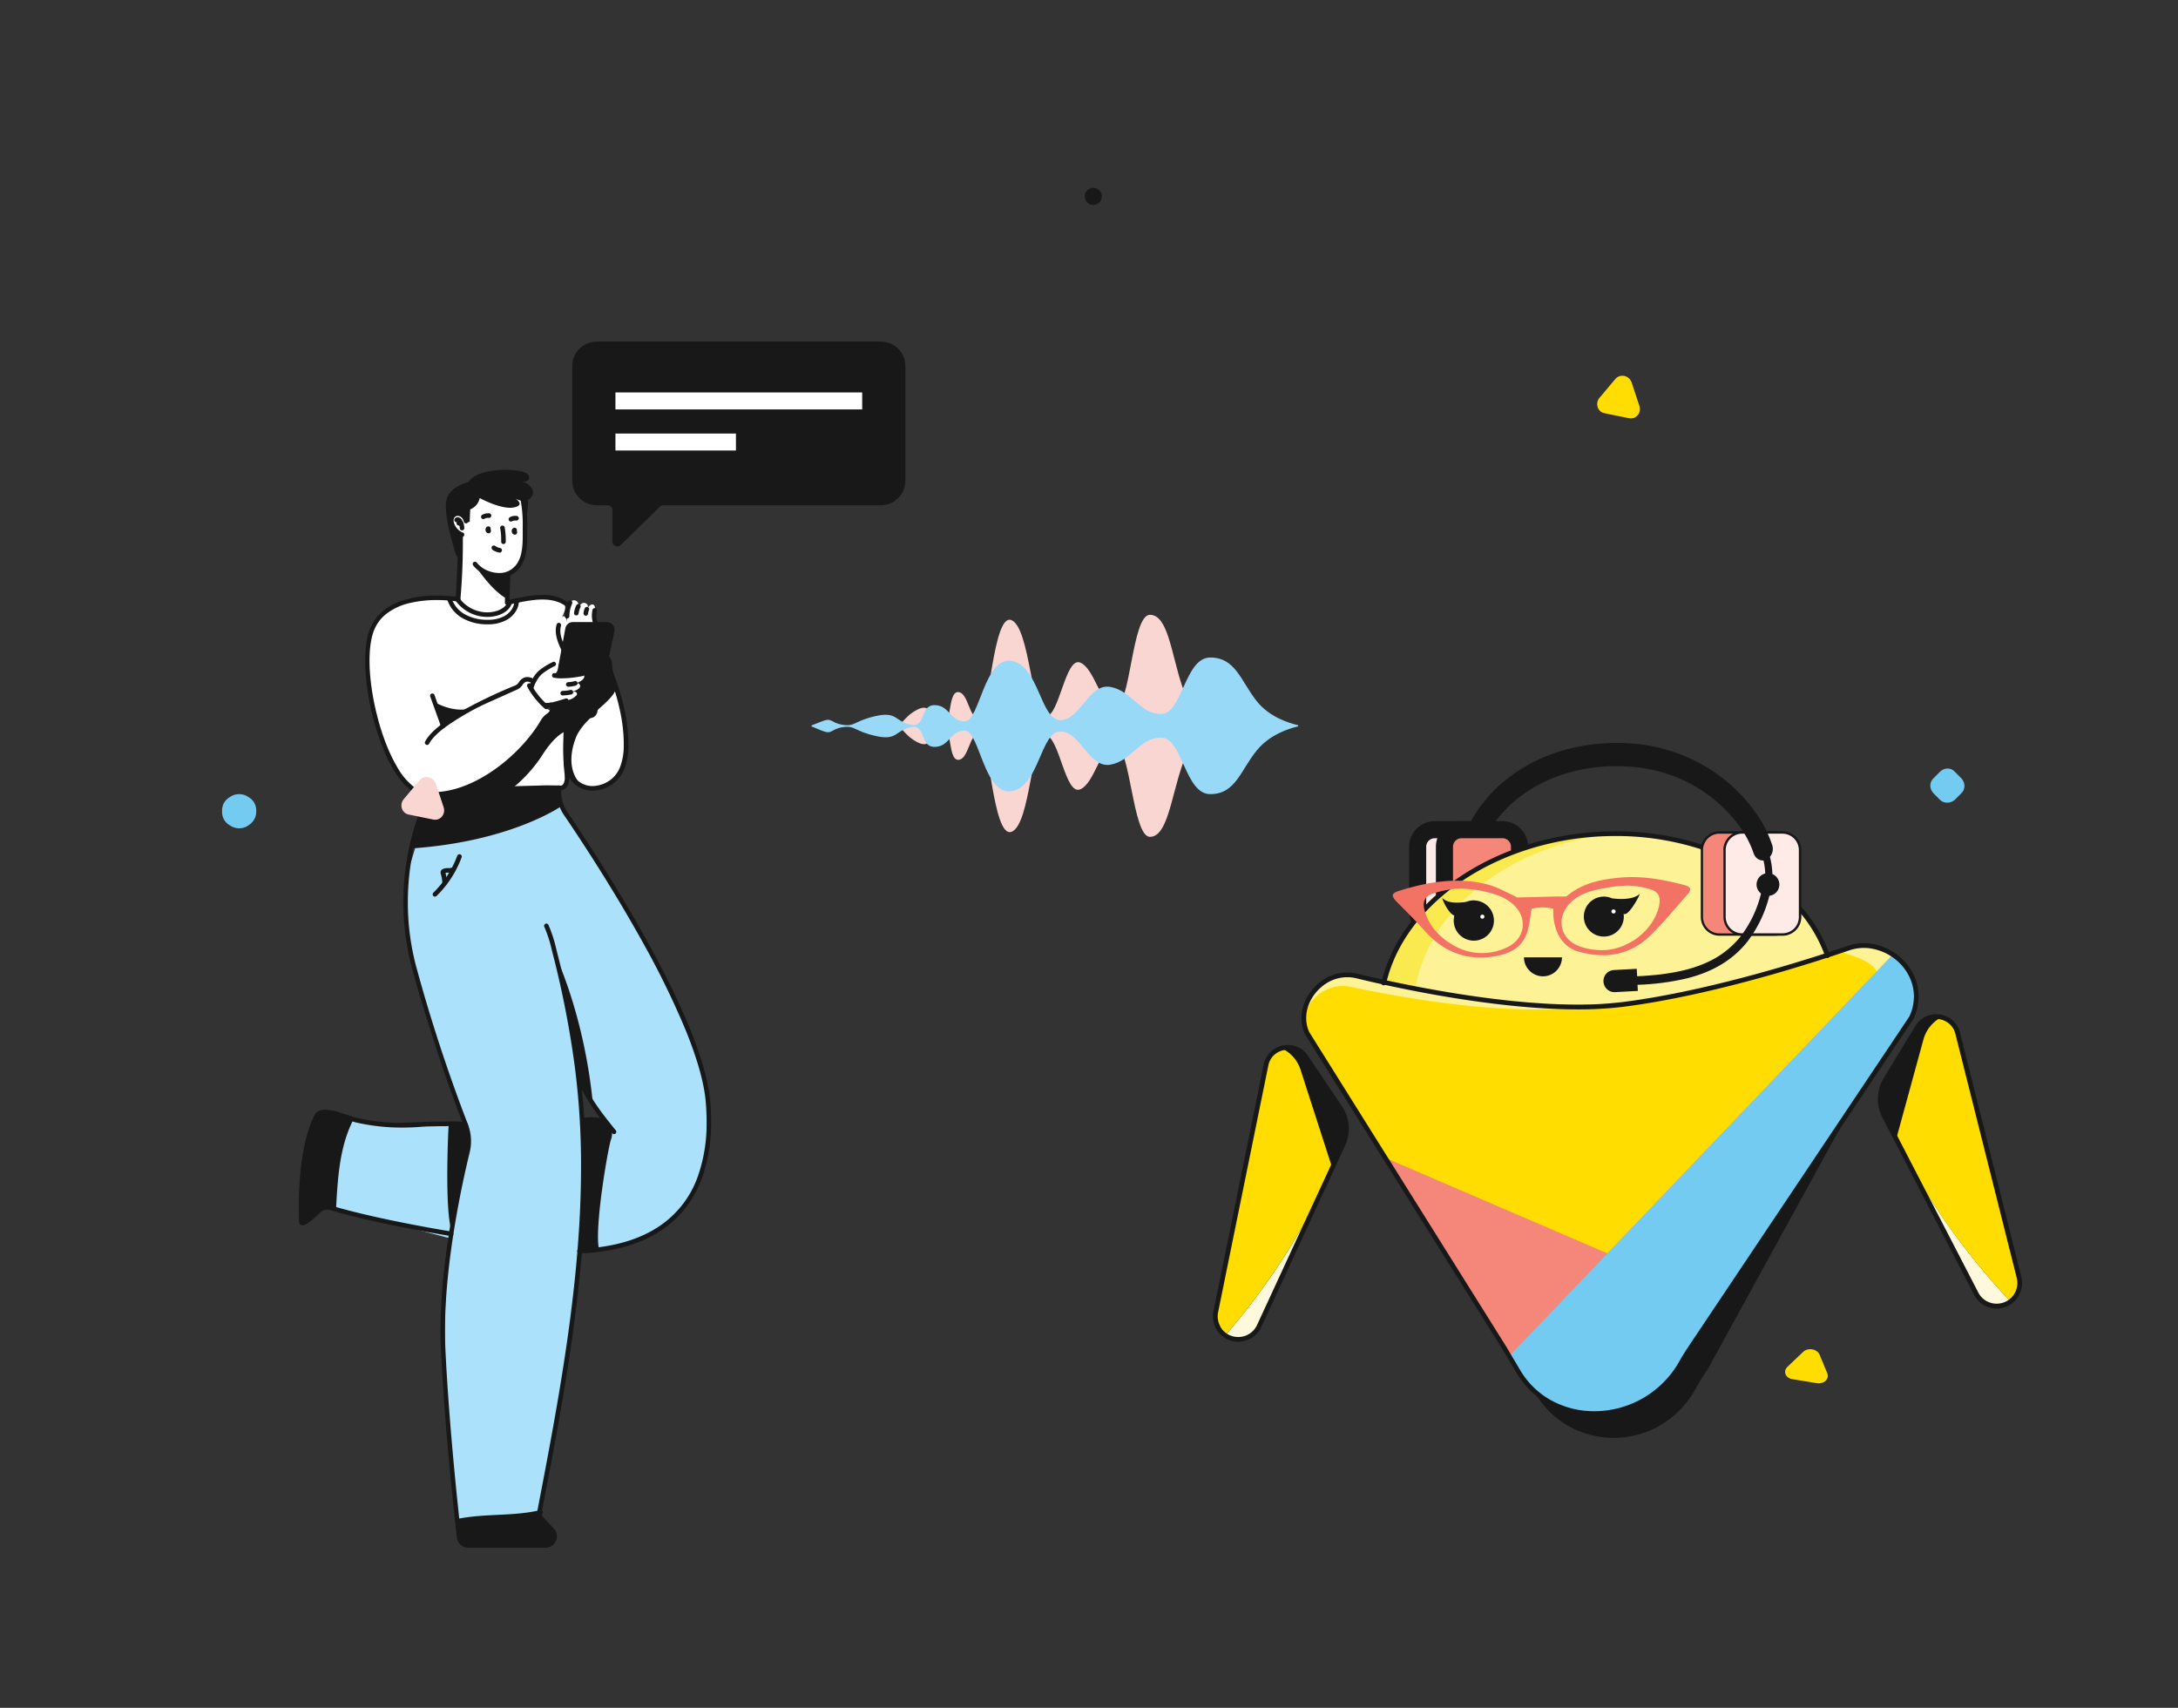 <svg xmlns="http://www.w3.org/2000/svg" width="255" height="200" fill="none" xmlns:v="https://vecta.io/nano"><rect width="100%" height="100%" fill="#333333" stroke="none"/><style><![CDATA[.B{fill:#181818}.C{fill:#fff}.D{fill:#f4867a}.E{fill:#73cbf2}]]></style><path d="M128 24a1 1 0 1 0 0-2 1 1 0 1 0 0 2z" class="B"/><g clip-path="url(#A)"><path d="M157.226 134.063l-1.254 2.721-5.087 11.02-3.455 7.473c-.207.453-.534.839-.947 1.117s-.895.436-1.392.456-.99-.097-1.424-.34-.793-.601-1.036-1.036a2.66 2.66 0 0 1-.297-1.865l5.891-28.876a2.52 2.52 0 0 1 .626-1.247c.321-.348.734-.599 1.192-.724a2.56 2.56 0 0 1 1.607.048 2.57 2.57 0 0 1 1.264.994l3.97 5.911a4.44 4.44 0 0 1 .741 2.129 4.45 4.45 0 0 1-.399 2.219z" fill="#fef9dc"/><path d="M157.226 134.063l-1.254 2.721-.333.723a80.5 80.5 0 0 1-12.177 18.879 2.7 2.7 0 0 1-.834-.912c-.323-.564-.429-1.228-.297-1.865l5.893-28.876a2.54 2.54 0 0 1 .626-1.247c.322-.348.735-.599 1.193-.724a2.56 2.56 0 0 1 1.607.048 2.57 2.57 0 0 1 1.264.994l3.97 5.911a4.44 4.44 0 0 1 .741 2.129 4.46 4.46 0 0 1-.399 2.219z" class="B"/><path d="M155.972 136.784l-.333.723a80.5 80.5 0 0 1-12.177 18.879 2.7 2.7 0 0 1-.834-.912c-.323-.564-.429-1.228-.297-1.865l5.893-28.876a2.54 2.54 0 0 1 .626-1.247c.322-.348.735-.599 1.193-.724.534.246 1.01.603 1.396 1.046a4.16 4.16 0 0 1 .847 1.525l3.686 11.426v.025z" fill="#fd0"/><path d="M220.635 130.732l1.39 2.666 5.577 10.781 3.78 7.311c.227.444.572.816.997 1.075a2.69 2.69 0 0 0 1.411.393c.498-.002.986-.142 1.409-.404a2.69 2.69 0 0 0 .987-1.083c.3-.578.376-1.246.214-1.877l-7.189-28.583a2.53 2.53 0 0 0-.682-1.217c-.336-.334-.76-.566-1.222-.671a2.57 2.57 0 0 0-1.604.119c-.508.211-.935.58-1.218 1.051l-3.7 6.083a4.44 4.44 0 0 0-.645 2.158 4.45 4.45 0 0 0 .495 2.198z" fill="#fef9dc"/><path d="M220.635 130.732l1.39 2.666.367.706c3.457 6.683 7.833 12.848 13.002 18.315a2.73 2.73 0 0 0 .792-.948c.3-.578.376-1.246.214-1.877l-7.189-28.583a2.53 2.53 0 0 0-.682-1.217c-.336-.334-.76-.566-1.222-.671a2.57 2.57 0 0 0-1.604.119c-.508.211-.935.58-1.218 1.051l-3.7 6.083a4.44 4.44 0 0 0-.645 2.158 4.45 4.45 0 0 0 .495 2.198z" class="B"/><path d="M222.014 133.398l.367.706c3.457 6.683 7.833 12.848 13.002 18.315a2.72 2.72 0 0 0 .792-.948c.3-.578.376-1.246.214-1.876l-7.178-28.584c-.109-.462-.345-.883-.681-1.217s-.761-.566-1.223-.671c-.522.271-.981.648-1.347 1.108a4.21 4.21 0 0 0-.78 1.561l-3.169 11.587.003.019z" fill="#fd0"/><path d="M171.485 102.635l2.001-4.09c.022-.045.056-.082.098-.11s.089-.043.139-.045.099.009.143.032a.28.28 0 0 1 .107.1l1.329 2.185" fill="#fdf295"/><g stroke="#181818" stroke-width="2"><path d="M165.98 99.165v7.554c0 .262.052.522.153.764a1.98 1.98 0 0 0 .433.648 2 2 0 0 0 .649.432c.242.101.502.152.764.152h4.793c.262 0 .522-.051.764-.152s.463-.247.648-.432a1.99 1.99 0 0 0 .433-.648 2 2 0 0 0 .151-.764V99.16c0-.529-.21-1.037-.585-1.411s-.882-.585-1.411-.585h-4.804a2 2 0 0 0-1.988 2.002z" fill="#feebe8"/><path d="M169.116 99.165v7.554c0 .262.052.522.152.764a2 2 0 0 0 .434.648c.185.185.406.332.648.432s.503.152.765.152h4.793c.262 0 .522-.051.764-.152s.463-.247.648-.432.332-.406.433-.648a2 2 0 0 0 .151-.764V99.16a2 2 0 0 0-.152-.764 1.98 1.98 0 0 0-.433-.648 1.99 1.99 0 0 0-.647-.433 2 2 0 0 0-.764-.152h-4.79a2 2 0 0 0-.766.152c-.243.1-.464.248-.65.434s-.333.407-.433.649-.153.503-.153.766z" class="D"/></g><path d="M161.663 116.465v.109l4.315 1.017c7.421 1.489 15.004 2.007 22.559 1.54 9.452-.556 18.273-2.518 26.021-5.56a2.22 2.22 0 0 0-.172-.739l-.676-1.593c-3.522-8.357-13.708-13.706-24.817-13.622-.598 0-1.204.022-1.81.058-11.823.695-22.195 7.428-24.85 16.591l-.478 1.668a2.23 2.23 0 0 0-.092.531z" fill="#fbea4f"/><g fill="#fdf295"><path d="M165.552 116.24c-.015.486.135.964.426 1.354 7.421 1.489 15.004 2.007 22.559 1.54 9.452-.556 18.273-2.519 26.021-5.56-.015-.255-.073-.505-.172-.739l-.676-1.593c-3.522-8.357-13.708-13.706-24.817-13.622-11.028 1.223-20.422 7.722-22.796 16.424l-.453 1.668c-.053.171-.084.349-.092.528z"/><path d="M223.779 119.198l-26.54 39.657c-1.09 2.291-2.897 4.165-5.148 5.338a11.68 11.68 0 0 1-7.323 1.161c-1.625-.259-3.161-.916-4.47-1.913s-2.353-2.3-3.036-3.797l-24.228-38.642c-1.012-2.207.047-4.756 2.121-6.088l.022-.017a4.79 4.79 0 0 1 3.681-.589c3.731.909 15.804 3.65 25.968 3.631 1.73.005 3.459-.095 5.176-.301 9.825-1.242 21.048-4.79 25.362-6.238l1.018-.347c.695-.253 1.435-.359 2.174-.309 4.222.342 7.072 4.559 5.223 8.454z"/></g><path d="M156.776 117.205a4.81 4.81 0 0 1 1.868-.781 4.83 4.83 0 0 1 2.024.052c4.411 1.082 20.06 5.31 30.858 3.934 10.741-1.368 18.967-5.907 22.276-7.05.818-.29 1.693-.385 2.554-.278 4.034.556 6.672 4.668 4.863 8.485l-21.29 38.806c-.475.714-.95 1.434-1.365 2.19-4.203 7.662-14.597 7.665-18.82.598l-1.696-2.858-23.218-37.071c-.99-2.166-.017-4.651 1.946-6.027z" class="B"/><path d="M218.8 119.482l-26.879 39.729a11.84 11.84 0 0 1-2.939 3.814 11.83 11.83 0 0 1-4.214 2.329c-1.625-.259-3.161-.916-4.47-1.912s-2.353-2.301-3.036-3.798l-24.228-38.642c0-.022-.02-.041-.028-.064-1.251-2.849 1.846-6.057 5.093-5.371 6.725 1.421 18.29 3.397 26.727 2.372 1.73.005 3.459-.095 5.176-.301 9.825-1.242 21.048-4.79 25.362-6.238 3.211 1.173 6.772 1.629 3.436 8.082z" fill="#fd0"/><path d="M223.779 119.198l-22.293 33.304-4.247 6.353c-4.126 8.512-16.147 9.01-19.969.789l-.537-.856-14.539-23.191 26.004 11.19 33.424-34.995.292.195c.097.069.183.141.278.216a5.16 5.16 0 0 1 .247.212c.02.016.039.039.064.058a6.63 6.63 0 0 1 .409.428c.13.15.186.225.278.342a4.1 4.1 0 0 1 .164.231c.05.075.128.189.186.292l.17.297a5.63 5.63 0 0 1 .489 1.285c.019.078.039.155.053.236s.025.12.036.186l.042.278a5.73 5.73 0 0 1-.551 3.15z" class="D"/><path d="M223.779 119.198l-22.292 33.304-4.248 6.353c-4.126 8.512-16.147 9.01-19.969.789l-.537-.856 11.465-12.001 33.424-34.995.292.195c.097.069.183.141.278.216a5.16 5.16 0 0 1 .247.212c.02.016.039.039.064.058a7.56 7.56 0 0 1 .409.428c.131.15.186.225.278.342a4.1 4.1 0 0 1 .164.231c.05.075.128.189.186.292l.17.297a5.63 5.63 0 0 1 .489 1.285c.02.078.039.155.053.236s.025.12.036.186l.042.278a5.73 5.73 0 0 1-.551 3.15z" class="E"/><g class="B"><path d="M142.628 155.474l-.241.139c.257.461.633.844 1.089 1.11s.974.405 1.501.403a3.01 3.01 0 0 0 1.563-.437c.503-.31.902-.764 1.145-1.304l9.794-21.214c.341-.737.487-1.55.423-2.36a4.73 4.73 0 0 0-.79-2.263l-3.967-5.896a2.82 2.82 0 0 0-2.368-1.274 2.94 2.94 0 0 0-1.777.598 2.83 2.83 0 0 0-1.051 1.701l-5.877 28.873c-.039.196-.06.396-.061.595.001.515.134 1.02.387 1.468l.242-.139.241-.136c-.205-.364-.313-.775-.314-1.193a2.38 2.38 0 0 1 .05-.483l5.877-28.873a2.26 2.26 0 0 1 .834-1.371 2.39 2.39 0 0 1 1.437-.484c.382-.003.757.091 1.093.272a2.27 2.27 0 0 1 .826.765l3.967 5.908a4.17 4.17 0 0 1 .697 1.996c.057.715-.071 1.432-.372 2.082l-9.797 21.203c-.198.44-.524.809-.937 1.059a2.43 2.43 0 0 1-1.273.356c-.429.003-.851-.11-1.222-.327s-.677-.529-.885-.904l-.234.13zm93.55-4.003l-.247-.125a2.41 2.41 0 0 1-.929.995c-.374.217-.799.332-1.231.331a2.41 2.41 0 0 1-1.226-.328 2.38 2.38 0 0 1-.926-.981l-10.737-20.756c-.329-.636-.49-1.347-.465-2.063s.234-1.414.607-2.026l3.698-6.077c.202-.341.489-.623.834-.818s.735-.297 1.131-.294c.5 0 .986.158 1.39.453.432.318.738.779.862 1.301l7.181 28.575a2.42 2.42 0 0 1 .072.593 2.44 2.44 0 0 1-.261 1.095l.247.125.247.128a2.98 2.98 0 0 0 .323-1.348 2.91 2.91 0 0 0-.089-.726l-7.175-28.581c-.157-.648-.537-1.22-1.073-1.615a2.93 2.93 0 0 0-1.724-.556c-.493-.001-.977.127-1.405.371s-.785.595-1.036 1.019l-3.697 6.077a4.72 4.72 0 0 0-.688 2.296c-.028.811.153 1.617.527 2.338l10.736 20.755c.256.504.652.923 1.14 1.207.459.266.98.406 1.511.406a3.02 3.02 0 0 0 1.511-.406c.489-.288.885-.712 1.139-1.22l-.247-.145zM201.15 99.58a32.84 32.84 0 0 0-11.998-2.224h-.259a30.79 30.79 0 0 0-1.823.058c-5.961.35-11.557 2.224-16.002 5.165s-7.751 6.967-9.102 11.626l-.233.834c-.01.035-.013.072-.008.108a.26.26 0 0 0 .034.103c.018.032.042.06.071.082s.062.039.097.049a.28.28 0 0 0 .108.008c.037-.005.072-.016.103-.034a.3.3 0 0 0 .083-.072c.023-.029.038-.061.048-.097l.231-.834-.278-.075.278.078c1.304-4.506 4.515-8.432 8.874-11.317s9.863-4.726 15.726-5.076c.601-.033 1.201-.053 1.796-.056h.256a32.26 32.26 0 0 1 11.795 2.188c.034.013.071.02.108.019a.28.28 0 0 0 .106-.023c.034-.015.064-.036.089-.063s.045-.057.059-.092c.026-.069.024-.145-.006-.212a.28.28 0 0 0-.153-.147v.003zm13.08 12.234l-.261-.664c-.94-2.324-2.38-4.412-4.218-6.116-.025-.026-.056-.047-.09-.061a.28.28 0 0 0-.107-.021.28.28 0 0 0-.107.021c-.034.014-.064.035-.09.061-.052.052-.081.122-.081.196s.029.144.081.196a16.52 16.52 0 0 1 4.089 5.927l.256-.109-.259.103.259.659c.026.069.079.125.147.155a.28.28 0 0 0 .213.005c.069-.027.124-.079.154-.147a.28.28 0 0 0 .006-.213l.008.008z"/><path d="M154.991 115.017l.158.231c.764-.527 1.67-.808 2.597-.807a4.48 4.48 0 0 1 1.051.125c3.725.91 15.732 3.639 25.907 3.642a42.98 42.98 0 0 0 5.343-.303c10.747-1.359 23.113-5.454 26.41-6.591.571-.2 1.171-.303 1.776-.306.213 0 .426.014.637.042 3.011.411 5.212 2.891 5.212 5.663a5.51 5.51 0 0 1-.556 2.365l.251.12-.231-.153-25.484 38.086c-.476.712-.957 1.432-1.39 2.196-.984 1.795-2.432 3.294-4.192 4.338s-3.769 1.597-5.816 1.6a10.43 10.43 0 0 1-4.896-1.19c-1.561-.825-2.864-2.066-3.764-3.586l-1.682-2.835-23.046-36.805-.237.148.253-.114c-.239-.524-.363-1.093-.361-1.668 0-1.515.853-3.025 2.224-3.973l-.158-.231-.164-.214c-1.499 1.045-2.455 2.708-2.458 4.432-.001.653.14 1.299.411 1.893l.02.03 23.054 36.782 1.682 2.833c.953 1.607 2.33 2.919 3.981 3.792a11 11 0 0 0 5.157 1.254c2.147-.003 4.253-.582 6.1-1.678s3.364-2.666 4.395-4.549c.408-.734.878-1.443 1.354-2.152l25.484-38.086.019-.036a6.03 6.03 0 0 0 .601-2.605c0-3.058-2.413-5.771-5.685-6.213a4.99 4.99 0 0 0-.712-.047c-.663.005-1.32.118-1.946.336-3.28 1.131-15.635 5.218-26.302 6.563a42.56 42.56 0 0 1-5.282.301c-10.083 0-22.073-2.719-25.773-3.614-.388-.095-.785-.142-1.184-.142a5.11 5.11 0 0 0-2.916.906l.158.22zm33.732-9.816a2.33 2.33 0 0 0-1.454-.145 2.34 2.34 0 0 0-1.257.746c-.329.376-.528.848-.569 1.346a2.34 2.34 0 0 0 1.457 2.364c.463.187.975.22 1.459.096a2.35 2.35 0 0 0 1.231-.788c.315-.387.499-.866.523-1.365.006-.148-.002-.297-.022-.445.425.354 1.568-1.465 1.896-2.332-.815.74-2.449.631-3.264.523zm-16.054.241c-.335-.015-.67.041-.981.165-.82.139-2.202.239-2.844-.462.194.717.945 1.965 1.429 2.071a2.48 2.48 0 0 0-.07.462c-.025.465.088.928.326 1.329a2.36 2.36 0 0 0 1.01.923c.421.201.892.273 1.354.206a2.35 2.35 0 0 0 1.238-.582c.346-.312.592-.72.706-1.172s.092-.928-.065-1.368a2.35 2.35 0 0 0-2.103-1.56v-.012zm10.205 6.667c0 .59-.234 1.155-.651 1.573a2.22 2.22 0 0 1-3.145 0c-.417-.418-.652-.983-.652-1.573h4.448z"/></g><path d="M193.224 109.554c1.549-1.518 2.933-3.208 4.37-4.837.49-.556.379-.859-.38-1.062-2.486-.664-5.004-1.112-7.584-.873-2.18.203-4.306.628-6.077 2.071-.076.075-.173.125-.278.142-.451 0-.904-.014-1.354 0l-4.284.108c-.089 0-.178-.111-.278-.153-1.023-.455-2.01-1.05-3.078-1.337-3.541-.951-7.016-.361-10.441.701-.943.294-.996.592-.298 1.304 1.112 1.126 2.224 2.238 3.278 3.411 2.102 2.349 4.673 3.441 7.82 3.016 1.882-.256 3.553-.915 4.184-2.933.256-.814.32-1.687.498-2.68a4.96 4.96 0 0 1 2.549 0c-.117 1.888.597 4.315 2.916 5.004 3.155.887 6.046.451 8.437-1.882zm-16.794 1.39c-1.043.506-2.2.731-3.357.654s-2.273-.455-3.24-1.096c-1.437-.906-2.538-2.146-3.027-3.828-.306-1.048 0-1.737 1.031-2.054a12.43 12.43 0 0 1 2.864-.556c1.635-.008 3.259.274 4.795.834a5.5 5.5 0 0 1 1.813 1.148c1.607 1.604 1.195 3.967-.884 4.904l.005-.006zm7.342-5.129c1.14-1.209 2.661-1.554 4.201-1.824a15.57 15.57 0 0 1 2.646-.278c.841.022 1.676.154 2.483.392 1.065.278 1.373.923 1.137 1.996-.631 2.861-3.711 5.241-6.811 5.171a7.78 7.78 0 0 1-2.61-.489c-2.174-.859-2.647-3.275-1.046-4.968z" fill="#f27264"/><g class="C"><path d="M189.157 106.735a.23.23 0 0 1-.139.219.21.21 0 0 1-.089.02c-.033.004-.066 0-.098-.01s-.06-.027-.085-.049-.044-.049-.058-.079-.021-.063-.021-.097.007-.066.021-.096.033-.057.058-.08.054-.038.085-.049.065-.013.098-.01c.061.002.118.027.161.07s.067.101.067.161zm-15.365.609c.001.047-.012.093-.037.132s-.062.071-.104.09-.091.024-.137.016-.089-.03-.122-.062-.057-.075-.067-.121-.006-.093.011-.137.047-.081.086-.107.084-.041.131-.042c.031 0 .061.005.09.016s.055.028.078.05a.23.23 0 0 1 .052.075c.012.029.019.059.019.09z"/></g><path d="M199.265 99.557v7.823a2.06 2.06 0 0 0 .159.791 2.07 2.07 0 0 0 .449.671c.192.192.42.344.672.447s.52.157.791.157h6.442a2.07 2.07 0 0 0 1.462-.605c.388-.387.607-.913.609-1.461v-7.823c-.002-.548-.221-1.074-.609-1.461a2.07 2.07 0 0 0-1.462-.605h-6.442c-.271 0-.54.053-.791.156s-.48.256-.672.447a2.07 2.07 0 0 0-.449.67c-.105.251-.158.52-.159.791z" class="D"/><path d="M199.265 99.557h-.139v7.823c.001.291.058.579.171.848s.276.512.483.717.451.367.721.477a2.21 2.21 0 0 0 .849.163h6.441c.29 0 .577-.057.845-.167a2.21 2.21 0 0 0 .717-.478c.205-.205.368-.448.479-.715a2.21 2.21 0 0 0 .17-.845v-7.823c-.001-.29-.058-.577-.17-.844s-.274-.511-.479-.716-.449-.367-.717-.478a2.21 2.21 0 0 0-.845-.167h-6.455a2.21 2.21 0 0 0-.849.163c-.269.11-.515.272-.721.477a2.2 2.2 0 0 0-.483.717c-.112.269-.17.557-.171.848h.278a1.93 1.93 0 0 1 .149-.742c.098-.235.241-.448.422-.627s.396-.321.632-.416a1.93 1.93 0 0 1 .743-.141h6.442a1.93 1.93 0 0 1 1.364.564c.362.361.566.851.568 1.363v7.823c-.002.512-.206 1.002-.568 1.363s-.853.564-1.364.564h-6.442a1.95 1.95 0 0 1-.743-.141 1.92 1.92 0 0 1-1.054-1.044 1.93 1.93 0 0 1-.149-.742v-7.823h-.125z" class="B"/><path d="M201.917 99.557v7.823c.002.548.221 1.074.609 1.461a2.07 2.07 0 0 0 1.463.605h4.673c.271 0 .54-.053.791-.157s.48-.255.672-.447a2.07 2.07 0 0 0 .449-.671c.105-.25.159-.519.159-.791v-7.823a2.05 2.05 0 0 0-.159-.791 2.07 2.07 0 0 0-.449-.67c-.192-.192-.42-.344-.672-.447s-.52-.157-.791-.156h-4.673a2.07 2.07 0 0 0-1.463.605c-.388.387-.607.913-.609 1.461z" fill="#feebe8"/><g class="B"><path d="M201.918 99.557h-.139v7.823c0 .291.058.579.17.848s.276.512.483.717.452.367.721.477.559.165.85.163h4.673a2.21 2.21 0 0 0 .849-.163c.269-.11.515-.272.721-.477s.371-.449.483-.717.17-.557.171-.848v-7.823c-.001-.291-.059-.579-.171-.848a2.2 2.2 0 0 0-.483-.717c-.206-.205-.452-.367-.721-.477a2.21 2.21 0 0 0-.849-.163h-4.687c-.291-.002-.58.053-.85.163s-.514.272-.721.477a2.2 2.2 0 0 0-.483.717c-.112.269-.17.557-.17.848h.278c0-.254.051-.506.15-.741a1.94 1.94 0 0 1 1.053-1.043c.236-.096.488-.144.743-.143h4.673a1.93 1.93 0 0 1 .743.141c.236.096.451.237.632.416s.324.392.422.627a1.93 1.93 0 0 1 .149.742v7.823c.001.253-.047.503-.142.737s-.236.446-.414.625c-.365.358-.857.558-1.368.556h-4.695a1.93 1.93 0 0 1-.743-.142c-.235-.096-.45-.238-.631-.417s-.324-.392-.422-.626a1.91 1.91 0 0 1-.15-.741v-7.815h-.125z"/><path d="M188.471 113.724c-.156.072-.295.175-.409.303a1.34 1.34 0 0 0-.259.434c-.056.16-.08.33-.069.5.014.256.103.502.257.707s.363.361.605.447c.16.056.33.08.5.072l2.663-.142-.039-.717c1.967-.058 3.923-.316 5.838-.767 2.78-.709 5.204-2.002 7.011-4.267a14.67 14.67 0 0 0 2.586-5.388c.289-.036.559-.164.77-.364a1.34 1.34 0 0 0 .332-.53c.068-.201.086-.414.055-.624s-.113-.407-.236-.579a1.33 1.33 0 0 0-1.082-.556c-.212 0-.42.05-.609.146a1.34 1.34 0 0 0-.475.407c-.123.172-.205.37-.237.579a1.29 1.29 0 0 0 .084.698c.089.22.236.412.425.556a13.54 13.54 0 0 1-2.394 5.029c-1.064 1.326-2.433 2.375-3.989 3.058-2.285 1.04-5.054 1.462-8.123 1.601l-.045-.87-2.663.142c-.172.008-.342.051-.497.125z"/><path d="M206.373 100.405c.201.696.303 1.417.304 2.141v.25c-.004.111.036.218.112.299s.18.128.291.132a.42.42 0 0 0 .299-.112c.08-.076.128-.181.132-.291v-.278c-.001-.803-.114-1.601-.337-2.372-.032-.105-.104-.193-.201-.245s-.211-.064-.316-.033a.41.41 0 0 0-.143.075.42.42 0 0 0-.103.125c-.026.047-.042.1-.048.154s0 .109.016.161l-.006-.006z"/><path d="M206.794 100.683c-.604.261-1.274-.094-1.496-.801-.38-1.101-.924-2.138-1.612-3.077a16.43 16.43 0 0 0-3.195-3.336c-2.654-2.099-6.332-3.736-11.12-3.739h-.717c-4.403.15-7.756 1.484-10.211 3.222a14.61 14.61 0 0 0-4.122 4.401h-2.708c1.237-2.706 3.181-5.029 5.627-6.725 2.807-1.99 6.574-3.453 11.35-3.614h.784a19.95 19.95 0 0 1 9.939 2.541 19.17 19.17 0 0 1 6.163 5.504 14.41 14.41 0 0 1 2.002 3.864 1.44 1.44 0 0 1-.013 1.008c-.126.324-.364.591-.671.752z"/></g><path d="M227.121 93.656l-.738-.746c-.511-.516-.511-1.319 0-1.778l.738-.745c.51-.516 1.305-.516 1.758 0l.738.745c.511.516.511 1.319 0 1.778l-.738.746c-.51.459-1.305.459-1.758 0z" class="E"/></g><g clip-path="url(#B)"><path d="M53.688 178.016v1.962c0 .131.025.262.075.384s.123.232.216.325a.99.99 0 0 0 .324.217c.121.051.251.076.382.076h9.461c.174 0 .345-.05.491-.145a.91.91 0 0 0 .334-.39c.072-.16.096-.337.069-.51s-.102-.335-.218-.467l-1.544-1.763-.069-.804-9.523 1.115z" class="B"/><path d="M82.006 125.354c-2.933-10.369-11.301-23.222-16.515-31.517l-15.467.785-1.867 6.191c-3.261 9.034 6.296 30.729 6.296 30.729-4.469.367-8.964.231-13.403-.407l-.6 1.782a19.64 19.64 0 0 0-.912 4.141l-.445 4.413 13.741 3.581c-1.565 9.417-.389 23.568.848 32.964l9.549-.804c1.685-8.576 3.963-22.059 4.667-30.697 12.877-.471 17.291-9.897 14.107-21.161zm-13.867 5.845l-.352-4.644 3.027 4.644h-2.675z" fill="#abe1fa"/><path d="M72.2 80.638c-2.171-.397-2.133 1.217-2.515 2.728a.62.62 0 0 1-.224.337c-.11.084-.245.129-.384.126l-3.859-.072-1.248-.804c-.695-.724-1.333-1.502-1.907-2.326.563-1.198 1.933-3.24 3.499-2.774.472-1.139.08-3.543-.229-4.687 1.715-3.071.664-2.412-1.931-3.433-5.499.41-4.624 3.669-9.216 1.233-.627-1.536-4.213-.563-5.501-.828-9.733 1.683-5.141 15.611-1.6 21.255 1.259 2.144 3.952 1.495 5.944 1.372l12.571-.418a.76.76 0 0 0 .515-.223.77.77 0 0 0 .224-.517c.027-.692.035-1.686-.128-2.04 1.147 2.975 3.272 3.438 5.797 1.635 2.112-2.642 1.024-7.654.192-10.565z" class="C"/><g class="B"><path d="M65.443 79.028l1.051-5.516c.022-.114.083-.217.173-.29a.49.49 0 0 1 .318-.112l4.147.037a.53.53 0 0 1 .221.056.54.54 0 0 1 .177.144c.048.06.083.13.101.206a.54.54 0 0 1 .007.229l-2.013 9.466c-.039.18-.139.341-.282.456a.8.8 0 0 1-.505.176l-3.395-.045c-.091-.001-.18-.023-.261-.063a.61.61 0 0 1-.209-.17c-.056-.072-.095-.155-.115-.244a.6.6 0 0 1 .001-.27l.144-.63.44-3.43zm-24.387 52.104s-1.819 3.752-1.957 10.337c0 0-.976-.499-2.339.852l-.997.833a.33.33 0 0 1-.162.076c-.06.009-.121.001-.177-.024s-.104-.064-.138-.114-.054-.11-.056-.171c-.093-2.283-.229-9.959 2.069-12.483.005.003 1.435-.477 3.757.694z"/></g><g class="C"><path d="M58.832 67.372l.784 3.35-.179.193a3.54 3.54 0 0 1-1.151.828 3.52 3.52 0 0 1-1.381.308 3.53 3.53 0 0 1-1.391-.26c-.442-.18-.842-.448-1.178-.787l-.696-.708.299-4.856-1.027-4.02a1.37 1.37 0 0 1 .075-.901 1.36 1.36 0 0 1 .619-.656l4.933-3.417 2.829 1.404.067 6.006c.019 1.739-.968 3.224-2.603 3.516zm3.341 13.266s.387-2.074 3.045-2.988c0 0 .6.402-.325 1.377a6.26 6.26 0 0 0 3.309-.137s.709.45-.501 1.021l-.459.177.467-.067s.875.514-.875 1.045l.365-.048a.27.27 0 0 1 .194.009c.061.027.11.077.136.139a.27.27 0 0 1 .007.195c-.022.064-.067.116-.126.148-.248.214-.323.34-1.096.536 0 0-2.064.697-2.4.536a8.35 8.35 0 0 1-1.741-1.943zm3.803-4.607s-1.12-2.187-.456-3.382.877.19.877.19-.083-1.98.416-2.385c.533-.437 1.101.123.888.686s.243-.839.883-.488c.504.268.064.82.064.82s.421-.89.845-.643-.093 1.849.224 2.23l-2.525-.054c-.219-.004-.432.073-.599.216a.9.9 0 0 0-.305.561l-.312 2.248z"/></g><g class="B"><path d="M60.917 58.386a15.51 15.51 0 0 1 .283 3.291v.364c0 .895.021 1.876-.171 2.744-.082.417-.24.815-.467 1.174-.24.368-.569.669-.955.876a2.46 2.46 0 0 1-1.157.268 3.61 3.61 0 0 1-1.445-.314c-.461-.201-.867-.511-1.184-.903a.27.27 0 0 0-.079-.068c-.03-.017-.064-.028-.099-.032a.28.28 0 0 0-.104.008c-.034.009-.065.026-.093.048s-.05.049-.067.08a.27.27 0 0 0-.024.204c.01.034.026.066.047.093.368.465.845.834 1.387 1.072a4.1 4.1 0 0 0 1.661.362 2.92 2.92 0 0 0 1.411-.33 3.13 3.13 0 0 0 1.147-1.051c.38-.63.605-1.342.659-2.077.077-.732.061-1.471.067-2.144v-.367c.023-1.143-.076-2.285-.296-3.406-.015-.071-.058-.133-.119-.173a.27.27 0 0 0-.377.081c-.039.061-.053.135-.037.206l.013-.008zm-3.869 3.278c-.06.035-.111.085-.148.145a.42.42 0 0 0-.06.198v.021a.49.49 0 0 0 .093.284.26.26 0 0 0 .109.091l.059.027c.04.018.083.026.127.023s.086-.016.123-.039.068-.055.09-.093.035-.081.036-.124v-.056a.34.34 0 0 0-.024-.126l-.059-.123c-.029-.065-.083-.115-.149-.14s-.139-.023-.203.006c-.032.015-.061.036-.084.062a.28.28 0 0 0-.054.089.26.26 0 0 0-.016.104c.002.036.01.07.025.102l.056.126.243-.112h-.267v.059h.267l.109-.244-.059-.027-.109.247.219-.153h-.021.021-.021.021l-.072.022h.075v-.022l-.072.022h-.035.112-.112.112-.123l.059.104a.12.12 0 0 0 .045-.041c.011-.017.018-.037.019-.058h-.123l.059.105a.27.27 0 0 0-.063-.493c-.068-.019-.141-.009-.203.026v-.011zm3.067.161c-.06.035-.111.085-.148.145a.42.42 0 0 0-.06.198v.022a.49.49 0 0 0 .093.284.26.26 0 0 0 .109.091l.059.027a.26.26 0 0 0 .126.023c.043-.003.085-.016.122-.039a.27.27 0 0 0 .128-.218v-.056a.34.34 0 0 0-.024-.126l-.059-.123c-.029-.065-.082-.115-.148-.14s-.139-.023-.203.006c-.032.014-.061.035-.085.061s-.043.056-.055.089a.28.28 0 0 0-.017.104c.001.036.009.07.024.102l.059.126.243-.113h-.267v.059h.267l.109-.244-.059-.027-.109.247.219-.153h-.019.021-.019.021l-.072.021h.075v-.021l-.072.021h-.04.115-.115.115-.123l.059.105c.018-.009.033-.023.045-.04s.018-.036.019-.057h-.123l.059.105a.27.27 0 0 0-.063-.493c-.068-.019-.142-.009-.203.026l-.003-.013zm-5.925.544a1.78 1.78 0 0 1-.646-.448 1.81 1.81 0 0 1-.392-.683c-.029-.097-.044-.197-.045-.297a.64.64 0 0 1 .019-.163.48.48 0 0 1 .451-.364.69.69 0 0 1 .36.107c.188.131.318.331.36.557a.27.27 0 0 0 .114.17.28.28 0 0 0 .096.04c.034.007.07.007.104-.001s.067-.021.097-.041.054-.045.074-.075a.27.27 0 0 0 .038-.203 1.41 1.41 0 0 0-.595-.898c-.193-.126-.418-.193-.648-.193a.99.99 0 0 0-.501.129 1.01 1.01 0 0 0-.301.276c-.081.112-.138.239-.168.373-.021.094-.032.19-.032.287a1.7 1.7 0 0 0 .064.44 2.32 2.32 0 0 0 .507.899 2.29 2.29 0 0 0 .845.588c.066.027.139.026.205-.002s.117-.081.143-.147a.27.27 0 0 0-.002-.206c-.028-.066-.08-.117-.146-.144z"/><path d="M53.64 61.08l-.053-.062v.086c.02-.003.038-.011.053-.024l-.053-.062v.086c.035.033.062.073.08.118.097.193.152.405.16.622a.27.27 0 0 0 .078.19c.05.05.118.078.189.078s.139-.028.189-.078a.27.27 0 0 0 .078-.19 2.08 2.08 0 0 0-.216-.844c-.057-.133-.149-.247-.267-.33a.53.53 0 0 0-.293-.086.45.45 0 0 0-.301.11.27.27 0 0 0-.023.379c.047.053.113.086.184.09s.14-.02.193-.067l.003-.016z"/><path d="M53.976 61.415l-.163-.075.08.161c.036-.019.065-.049.083-.086l-.163-.075.08.161-.056-.115v.131a.15.15 0 0 0 .056-.016l-.056-.115-.048.11h.048v-.121l-.048.11.024-.054-.045.04.021.013.024-.054-.045.04v.019a.27.27 0 0 0 .06.093c.026.026.058.047.092.061s.072.02.109.018.074-.011.107-.028.063-.04.087-.069a.27.27 0 0 0 .051-.099c.01-.036.012-.074.007-.111a.27.27 0 0 0-.038-.104.54.54 0 0 0-.088-.137.45.45 0 0 0-.171-.123.41.41 0 0 0-.163-.032c-.064-.001-.127.014-.184.043-.072.035-.13.095-.163.169a.27.27 0 0 0 .131.354c.032.015.066.023.101.025s.07-.004.103-.016.063-.031.089-.055a.27.27 0 0 0 .061-.085l.016.021zm-.317 1.235v1.072l-.288 6.448c-.007.071.015.141.06.196s.11.089.18.096.14-.014.194-.059.089-.109.096-.179a75.99 75.99 0 0 0 .291-6.502V62.65c-.001-.035-.009-.07-.023-.102a.27.27 0 0 0-.06-.085c-.026-.024-.056-.043-.088-.056s-.068-.018-.103-.017a.27.27 0 0 0-.101.023c-.032.014-.061.035-.085.061s-.043.056-.055.089a.27.27 0 0 0-.017.103v-.016zm5.557 4.577l-.099 2.924v.413a.27.27 0 0 0 .078.19c.05.051.118.078.189.078.036 0 .072-.007.105-.022a.27.27 0 0 0 .088-.062.28.28 0 0 0 .057-.091.27.27 0 0 0 .016-.107v-.389l.099-2.905a.27.27 0 0 0-.078-.189c-.05-.05-.118-.079-.189-.079a.26.26 0 0 0-.188.079.27.27 0 0 0-.078.189v-.029zm-.648-5.36c.074.433.112.871.112 1.31v.268c0 .071.028.139.078.189s.118.079.189.079a.26.26 0 0 0 .188-.079c.049-.051.078-.118.078-.189v-.268a8.26 8.26 0 0 0-.12-1.402c-.012-.071-.052-.134-.11-.176a.27.27 0 0 0-.377.064c-.041.059-.058.132-.046.203h.008zm-1.834-1.123a.71.71 0 0 1 .368-.096h.112a.26.26 0 0 0 .104-.005c.034-.009.066-.024.094-.045a.27.27 0 0 0 .07-.077c.018-.03.03-.064.035-.099a.27.27 0 0 0-.049-.199.29.29 0 0 0-.077-.071c-.03-.019-.063-.03-.098-.035a1.16 1.16 0 0 0-.192 0 1.27 1.27 0 0 0-.637.169c-.032.017-.06.04-.083.068s-.04.06-.05.095-.013.071-.009.107a.27.27 0 0 0 .034.102.26.26 0 0 0 .071.08.29.29 0 0 0 .097.046c.035.009.071.01.107.004s.069-.019.1-.038l.003-.005zm3.216.311a.74.74 0 0 1 .368-.096.7.7 0 0 1 .112 0c.037.003.071.004.105-.005s.067-.024.095-.045a.27.27 0 0 0 .071-.078c.018-.03.03-.064.036-.099s.004-.071-.005-.106a.27.27 0 0 0-.123-.167c-.03-.018-.064-.031-.099-.036a1.54 1.54 0 0 0-.192-.013 1.25 1.25 0 0 0-.637.172c-.061.036-.105.094-.123.162a.27.27 0 0 0 .096.28c.028.021.06.037.094.046a.26.26 0 0 0 .104.006.28.28 0 0 0 .098-.034v.013zm-2.294 3.324a1.92 1.92 0 0 0 .8.332.27.27 0 0 0 .202-.047c.058-.042.097-.105.109-.177a.27.27 0 0 0-.223-.313c-.207-.035-.403-.118-.573-.241-.057-.041-.128-.058-.198-.046s-.132.05-.173.108a.27.27 0 0 0-.043.096c-.008.034-.009.07-.004.105a.27.27 0 0 0 .037.098c.019.03.043.056.072.077l-.005.008z"/><path d="M53.694 69.926a17.02 17.02 0 0 0-2.504-.177c-1.477-.027-2.947.202-4.347.675a6.75 6.75 0 0 0-2.032 1.15 5.16 5.16 0 0 0-1.453 1.965c-.421 1-.603 2.332-.603 3.838 0 3.066.76 6.866 1.984 9.986a16.2 16.2 0 0 0 2.16 3.99 6.44 6.44 0 0 0 1.301 1.281 3.28 3.28 0 0 0 1.453.606 8.37 8.37 0 0 0 1.096.072c2.688 0 5.392-1.225 7.704-2.908s4.235-3.843 5.333-5.773a1.85 1.85 0 0 1 .533-.571 1.84 1.84 0 0 0 .411-.397 1.03 1.03 0 0 0 .224-.624 1.05 1.05 0 0 0-.267-.67c-.044-.055-.108-.091-.178-.099s-.14.012-.196.056a.26.26 0 0 0-.068.08.27.27 0 0 0-.032.1c-.004.035-.001.071.009.105a.27.27 0 0 0 .048.093.53.53 0 0 1 .141.335.52.52 0 0 1-.12.305 1.36 1.36 0 0 1-.299.268 2.41 2.41 0 0 0-.667.737c-1.067 1.849-2.933 3.966-5.197 5.607s-4.869 2.806-7.392 2.806a7.73 7.73 0 0 1-1.027-.067 2.72 2.72 0 0 1-1.213-.512 7.76 7.76 0 0 1-2.032-2.425c-1.893-3.216-3.2-8.485-3.2-12.395 0-1.463.184-2.736.56-3.629a4.67 4.67 0 0 1 1.304-1.763c.859-.679 1.863-1.148 2.933-1.37 1.021-.228 2.064-.339 3.109-.33.701 0 1.307.043 1.739.086a13.27 13.27 0 0 1 .501.059l.133.019h.043c.07.012.141-.005.199-.046s.096-.104.108-.174a.27.27 0 0 0-.046-.2c-.041-.058-.103-.097-.173-.109l.016.019zm8.842 9.613c-.073-.05-.151-.092-.232-.126-.173-.077-.36-.119-.549-.123s-.371.047-.533.139c-.2.118-.367.285-.485.485a.96.96 0 0 1-.464.378 58.13 58.13 0 0 0-5.373 2.516c-1.077.568-2.112 1.212-3.099 1.927-.907.681-1.637 1.377-2.021 2.096a.27.27 0 0 0 .017.308c.023.029.051.053.083.07s.068.028.104.031.073-.002.108-.013.066-.031.094-.056.049-.055.064-.088c.312-.595.995-1.265 1.867-1.916a30.68 30.68 0 0 1 4.648-2.718l3.704-1.662c.296-.115.548-.322.717-.592a.87.87 0 0 1 .291-.3.58.58 0 0 1 .267-.07.86.86 0 0 1 .336.078l.107.054.027.016.029-.048-.032.046.029-.048-.032.046c.029.021.061.035.095.043s.07.009.105.003.068-.019.098-.038.056-.044.076-.073a.27.27 0 0 0-.064-.373l.021.008z"/><path d="M64.717 77.532a8.05 8.05 0 0 0-1.624 1.01 3.61 3.61 0 0 0-.731.935 4.15 4.15 0 0 0-.451 1.094.27.27 0 0 0 .043.193c.038.057.097.096.163.111s.136.003.195-.032a.27.27 0 0 0 .12-.157 3.66 3.66 0 0 1 .392-.941 3.23 3.23 0 0 1 .613-.804A7.88 7.88 0 0 1 64.96 78c.061-.034.106-.09.127-.156a.27.27 0 0 0-.169-.333c-.066-.023-.137-.018-.2.012v.008zm3.432 1.096a13.92 13.92 0 0 1-1.765.241l-.635.027a4.38 4.38 0 0 1-.8-.067.27.27 0 0 0-.203.043c-.059.041-.1.104-.113.175s.003.144.043.204a.27.27 0 0 0 .174.114 4.7 4.7 0 0 0 .904.078l.675-.027a14.93 14.93 0 0 0 1.829-.252.29.29 0 0 0 .098-.04c.03-.019.055-.045.075-.075s.034-.063.041-.098.007-.071 0-.107-.02-.069-.04-.099-.045-.056-.075-.076-.063-.034-.098-.041a.27.27 0 0 0-.106 0h-.005z"/><path d="M67.278 79.765a2.96 2.96 0 0 1-.749.121c-.071.002-.138.032-.186.084a.27.27 0 0 0-.072.192c.002.071.032.138.084.187s.12.075.191.073c.3-.008.598-.056.885-.142.068-.02.125-.066.159-.128a.27.27 0 0 0 .022-.204c-.01-.034-.026-.066-.048-.094s-.05-.051-.081-.068-.065-.028-.1-.031-.071 0-.104.01z"/><path d="M66.784 80.804c-.3.061-.606.097-.912.105-.035.001-.07.009-.102.023s-.061.035-.085.061a.27.27 0 0 0-.072.192c.001.035.009.07.023.102s.035.061.06.085.056.043.088.055.068.018.103.017a5.96 5.96 0 0 0 1-.115c.071-.014.133-.055.173-.115s.055-.134.041-.205-.055-.134-.115-.174a.27.27 0 0 0-.204-.041v.011z"/><path d="M66.238 81.799l-1.043.316-.309.088c-.302.078-.613.118-.925.118h-.043c-.071 0-.138.028-.188.078s-.078.118-.078.19a.27.27 0 0 0 .078.189c.05.05.118.079.188.079h.045c.36 0 .718-.045 1.067-.134l.331-.097 1.04-.316c.062-.024.113-.072.143-.132a.27.27 0 0 0 .016-.194c-.019-.064-.062-.119-.119-.154s-.126-.046-.191-.032h-.011z"/><path d="M64.136 82.57a8.55 8.55 0 0 1-1.928-2.412.27.27 0 0 0-.368-.101.27.27 0 0 0-.08.069c-.022.028-.038.06-.047.095a.29.29 0 0 0-.008.106.27.27 0 0 0 .033.1 9.18 9.18 0 0 0 2.048 2.562c.054.047.124.07.194.064s.137-.039.183-.093a.27.27 0 0 0-.028-.379v-.011zm-13.762-.996l1.216 3.39.192-.07h-.203c-.003.023-.003.046 0 .07l.192-.07h-.032l-.168-.032v.032h.171l-.168-.032.099.019-.096-.027.099.019-.096-.027v.035c-.009.031-.014.064-.013.096a.32.32 0 0 0 .04.166.36.36 0 0 0 .08.094.3.3 0 0 0 .133.059h.051c.054 0 .107-.016.152-.046.052-.031.091-.08.112-.137a.31.31 0 0 0 .021-.112.27.27 0 0 0-.035-.139.26.26 0 0 0-.08-.097c-.048-.036-.106-.055-.165-.054a.26.26 0 0 0-.123.027c-.038.019-.072.047-.097.081s-.042.075-.049.117a.27.27 0 0 0 .077.234.28.28 0 0 0 .108.065c.04.013.084.015.126.007s.082-.026.115-.052l-.157-.198v.268a.23.23 0 0 0 .157-.056l-.157-.198-.155.206c.045.034.099.052.155.054v-.268l-.155.206.152-.201-.237.083c.016.047.046.088.085.118l.152-.201-.237.083.219-.075h-.232a.21.21 0 0 0 0 .075l.219-.075-.197-.121c-.024.035-.036.078-.035.121h.232l-.197-.121.211.129-.133-.209c-.032.02-.058.048-.077.08l.211.129-.133-.209.136.212v-.255c-.048 0-.095.014-.136.04l.136.212.04-.244h-.04v.26l.04-.244-.043.268.045-.268-.04.23.144-.182c-.03-.024-.066-.041-.104-.048l-.04.23.144-.182-.139.174.211-.075a.22.22 0 0 0-.072-.099l-.139.174.211-.075-.176.062h.187c.003-.02.003-.041 0-.062l-.176.062.165.048V85h-.173l.165.048a.47.47 0 0 0 .027-.142c0-.038-.007-.076-.019-.113l-1.208-3.401c-.024-.067-.073-.122-.137-.153s-.137-.035-.204-.011-.121.073-.152.138a.27.27 0 0 0-.011.205h.011zm3.616 11.17h.344l9.704-.268 1.392.021v-.268l-.085.268a.99.99 0 0 0 .616-.019.94.94 0 0 0 .496-.466 2.17 2.17 0 0 0 .197-1.01c-.001-.219-.015-.439-.043-.657-.102-1.004-.147-2.012-.136-3.02l.045-2.412.032-.772.013-.29a.27.27 0 0 0-.068-.194c-.047-.053-.114-.085-.184-.089a.27.27 0 0 0-.281.253l-.093 3.505a27.25 27.25 0 0 0 .139 3.085c.025.197.038.394.04.592.033.307-.041.615-.208.874a.35.35 0 0 1-.144.102c-.045.017-.093.025-.141.024a.46.46 0 0 1-.091 0h-.021c-.024-.008-.049-.013-.075-.013l-1.411-.021-9.704.268h-.336c-.071 0-.139.028-.189.079a.27.27 0 0 0-.078.189.27.27 0 0 0 .078.189c.05.05.118.079.189.079l.003-.029z"/><path d="M65.704 79.076l.997-5.389c.016-.085.061-.162.127-.216s.15-.085.236-.084h3.976c.049-.001.098.008.144.026s.088.046.122.081.062.077.08.123.027.095.027.145c.002.026.002.052 0 .078l-1.989 9.444c-.018.082-.064.156-.129.209a.37.37 0 0 1-.231.083h-3.64a.37.37 0 0 1-.267-.11.37.37 0 0 1-.104-.268c-.005-.033-.005-.066 0-.099l.155-.568a.27.27 0 0 0-.026-.204c-.018-.031-.041-.058-.069-.079s-.06-.037-.094-.046c-.068-.018-.14-.009-.201.027s-.106.093-.124.161l-.155.568a.94.94 0 0 0-.032.241.91.91 0 0 0 .265.639.9.9 0 0 0 .636.264h3.64a.9.9 0 0 0 .568-.203.91.91 0 0 0 .315-.516l2.003-9.442a.91.91 0 0 0-.005-.399c-.031-.131-.091-.253-.176-.358a.9.9 0 0 0-.312-.247c-.121-.058-.253-.088-.387-.088h-3.976a.9.9 0 0 0-.577.209.91.91 0 0 0-.311.531l-.995 5.39c-.006.035-.006.071.002.106s.022.068.042.097.046.054.076.074a.27.27 0 0 0 .204.037.27.27 0 0 0 .097-.042c.029-.02.054-.046.073-.076s.032-.064.039-.099h-.024z"/><path d="M66.022 89.592c.143.629.416 1.22.8 1.737.3.397.688.718 1.132.939a3.19 3.19 0 0 0 1.43.332 4.08 4.08 0 0 0 1.923-.517 3.93 3.93 0 0 0 1.776-1.999 7.36 7.36 0 0 0 .488-2.605v-.405c0-2.294-.515-4.61-1.211-6.759l-.421-1.166a3.67 3.67 0 0 1-.267-1.278 1.76 1.76 0 0 0-.109-.587c-.08-.22-.229-.408-.424-.536a.27.27 0 0 0-.097-.038.26.26 0 0 0-.104.003.28.28 0 0 0-.095.042.26.26 0 0 0-.072.076.27.27 0 0 0-.036.202c.015.069.057.13.116.168a.54.54 0 0 1 .216.268 1.24 1.24 0 0 1 .075.407c.007.504.107 1.002.296 1.469l.405 1.126c.685 2.114 1.184 4.379 1.184 6.593v.389a6.8 6.8 0 0 1-.445 2.412 3.4 3.4 0 0 1-1.539 1.737 3.54 3.54 0 0 1-1.669.453 2.66 2.66 0 0 1-1.193-.283 2.67 2.67 0 0 1-.941-.789 4.05 4.05 0 0 1-.701-1.536c-.017-.071-.061-.132-.123-.171a.27.27 0 0 0-.207-.033c-.07.017-.132.062-.17.124s-.05.137-.033.208l.016.019zm-.851-16.461c-.068.234-.102.477-.101.721 0 .817.347 1.608.664 2.291.03.065.084.115.15.139s.14.022.204-.008a.27.27 0 0 0 .131-.357c-.317-.683-.619-1.407-.616-2.066-.002-.192.025-.384.08-.568a.27.27 0 0 0-.02-.204c-.016-.031-.039-.059-.066-.081s-.059-.039-.092-.049a.26.26 0 0 0-.104-.01.27.27 0 0 0-.1.031c-.031.017-.058.04-.081.068a.27.27 0 0 0-.048.094zm1.331-2.661a4.16 4.16 0 0 0-.371 1.691.27.27 0 0 0 .078.19c.05.051.118.078.188.078a.27.27 0 0 0 .267-.268 3.64 3.64 0 0 1 .323-1.471.27.27 0 0 0-.131-.354c-.032-.015-.066-.023-.101-.025s-.07.004-.103.016-.063.031-.089.055-.047.053-.061.085v.003zm.957.437a3.48 3.48 0 0 0-.251.852.27.27 0 0 0 .004.106c.008.035.023.067.044.096s.047.053.077.072a.27.27 0 0 0 .3-.011.27.27 0 0 0 .109-.177c.04-.249.112-.493.213-.724a.27.27 0 0 0-.044-.303.27.27 0 0 0-.193-.084.27.27 0 0 0-.105.021c-.033.014-.063.035-.088.061s-.045.057-.057.091h-.008zm1.008.327c-.078.183-.127.376-.147.574-.004.035-.001.07.01.104a.27.27 0 0 0 .128.16c.031.017.065.027.099.031s.071 0 .104-.01.065-.027.093-.049.05-.05.066-.081a.27.27 0 0 0 .03-.101c.013-.143.049-.284.107-.415a.27.27 0 0 0 .002-.205c-.026-.066-.078-.118-.143-.146s-.138-.029-.203-.003-.118.077-.146.142zm.904.18c-.126.553-.092 1.13.096 1.664a.27.27 0 0 0 .049.099c.023.029.051.053.084.071a.26.26 0 0 0 .105.031.27.27 0 0 0 .109-.014c.035-.012.067-.032.094-.057a.27.27 0 0 0 .061-.306 2.47 2.47 0 0 1-.139-.823 2.33 2.33 0 0 1 .061-.536.27.27 0 0 0-.034-.203c-.019-.03-.043-.056-.071-.076s-.061-.035-.095-.043a.26.26 0 0 0-.201.034.29.29 0 0 0-.076.072.27.27 0 0 0-.043.096v-.008z"/><path d="M59.464 70.832c1.264-.268 2.704-.622 4.045-.622 1.04 0 2.008.214 2.821.844.028.021.06.037.094.046s.069.011.104.007.068-.016.099-.034.057-.041.078-.069.037-.06.046-.094a.27.27 0 0 0-.027-.204.27.27 0 0 0-.069-.079 5 5 0 0 0-3.147-.954c-1.435 0-2.904.38-4.152.63-.034.007-.067.021-.096.04s-.054.045-.073.074-.033.062-.039.097-.006.07.001.105.02.068.04.097.044.055.074.074.062.033.097.04.07.007.105 0z"/><path d="M52.387 70.296c.325.911.974 1.669 1.821 2.128.821.441 1.736.677 2.667.689h.227a4.47 4.47 0 0 0 2.259-.536 2.96 2.96 0 0 0 .976-.906 2.42 2.42 0 0 0 .424-1.273.27.27 0 0 0-.078-.19c-.05-.05-.118-.078-.189-.078s-.139.028-.188.078a.27.27 0 0 0-.078.19 1.85 1.85 0 0 1-.333.986c-.207.305-.481.559-.8.742a3.99 3.99 0 0 1-1.992.458h-.208a5.26 5.26 0 0 1-2.429-.622 3.38 3.38 0 0 1-1.576-1.828c-.022-.067-.07-.123-.133-.156a.26.26 0 0 0-.203-.016c-.034.011-.065.028-.091.051a.27.27 0 0 0-.065.083c-.016.032-.025.066-.028.102a.26.26 0 0 0 .013.104l.005-.008zm-2.965 22.662c-.05.97-.239 1.927-.56 2.844a30.28 30.28 0 0 0-1.64 9.882 29.58 29.58 0 0 0 .979 7.547 189.18 189.18 0 0 0 6.093 18.604 4.99 4.99 0 0 1 .333 1.79 4.92 4.92 0 0 1-.144 1.182c-.883 3.632-2.909 12.827-2.909 21.038a45.7 45.7 0 0 0 .048 2.107c.427 9.061 1.517 19.046 1.867 22.112.038.328.195.63.441.849a1.33 1.33 0 0 0 .892.336h9.043a1.31 1.31 0 0 0 .528-.107 1.3 1.3 0 0 0 .44-.311c.234-.252.365-.583.365-.927s-.133-.669-.368-.914l-1.179-1.246a.81.81 0 0 1-.219-.553.94.94 0 0 1 0-.15c2.52-13.046 5.125-26.853 5.128-40.409a90.33 90.33 0 0 0-.717-11.634 113.47 113.47 0 0 0-2.701-13.791 16.07 16.07 0 0 0-.933-2.897.26.26 0 0 0-.063-.083.25.25 0 0 0-.09-.053.26.26 0 0 0-.103-.014c-.035.002-.069.011-.101.027-.063.031-.111.086-.134.153s-.019.14.012.203a15.36 15.36 0 0 1 .896 2.801c1.181 4.514 2.079 9.097 2.691 13.724a89.77 89.77 0 0 1 .712 11.564c0 13.486-2.6 27.261-5.117 40.305a1.39 1.39 0 0 0-.024.268c0 .343.131.673.365.922l1.179 1.246a.78.78 0 0 1 .221.536.83.83 0 0 1-.221.563.77.77 0 0 1-.263.185.76.76 0 0 1-.316.061H54.81c-.197.002-.387-.07-.534-.2a.81.81 0 0 1-.266-.507c-.349-3.063-1.44-13.041-1.867-22.078-.032-.683-.048-1.38-.048-2.082 0-8.129 2.016-17.302 2.896-20.904a5.5 5.5 0 0 0-.213-3.291 189.35 189.35 0 0 1-6.075-18.549c-.634-2.418-.954-4.909-.952-7.41a29.8 29.8 0 0 1 1.6-9.701c.339-.963.538-1.971.592-2.991a.27.27 0 0 0-.068-.194c-.047-.053-.114-.085-.184-.089s-.14.02-.193.068a.27.27 0 0 0-.088.185l.013-.016z"/><path d="M65.176 92.243v.442a4.88 4.88 0 0 0 .848 2.752c1.659 2.436 5.629 8.413 9.28 15.008a99.76 99.76 0 0 1 4.896 10.007c1.333 3.243 2.253 6.277 2.44 8.708.059.753.088 1.48.088 2.178a18.57 18.57 0 0 1-1.027 6.432 11.69 11.69 0 0 1-5.067 6.183c-2.336 1.402-5.301 2.16-8.8 2.294-.035.002-.07.01-.101.025s-.06.035-.084.061-.042.056-.054.09-.018.068-.016.103.01.07.024.102.035.06.061.084.056.043.089.055.068.018.103.016c4.744-.177 8.6-1.495 11.269-4.06a12.46 12.46 0 0 0 3.064-4.765 19.14 19.14 0 0 0 1.067-6.614 29.01 29.01 0 0 0-.088-2.219c-.197-2.53-1.136-5.599-2.48-8.874-4.035-9.809-11.733-21.44-14.235-25.111a4.33 4.33 0 0 1-.755-2.45v-.442c0-.071-.028-.139-.078-.189s-.118-.079-.189-.079-.139.028-.189.079a.27.27 0 0 0-.078.189l.011-.005zm-10.389 39.578a.34.34 0 0 0 0-.089.31.31 0 0 0-.04-.147c-.028-.051-.072-.092-.125-.115a.65.65 0 0 0-.16-.057c-.111-.019-.223-.033-.336-.04a23.33 23.33 0 0 0-1.653-.043l-1.923.024-.717.022c-.184.021-.32 0-.384.016l-2.4.104a23.29 23.29 0 0 1-5.333-.597 7.57 7.57 0 0 1-.64-.201l-1.445-.466a6 6 0 0 0-1.549-.268 1.88 1.88 0 0 0-.741.131 1.03 1.03 0 0 0-.533.501c-.816 1.672-1.267 3.706-1.52 5.649-.207 1.69-.308 3.39-.301 5.092l.024 1.702a.49.49 0 0 0 .096.314.42.42 0 0 0 .152.112c.052.02.107.03.163.03a.7.7 0 0 0 .267-.054c.148-.065.288-.146.419-.241a12.53 12.53 0 0 0 1.373-1.193 1.22 1.22 0 0 1 .555-.308 1.21 1.21 0 0 1 .634.016c5.6 1.67 14.101 3.039 14.107 3.039a.26.26 0 0 0 .199-.047.25.25 0 0 0 .071-.077.27.27 0 0 0-.185-.404l-.376-.061c-1.699-.284-8.824-1.517-13.664-2.964a1.79 1.79 0 0 0-.499-.073c-.453 0-.889.178-1.213.496a14.91 14.91 0 0 1-1.011.911 3.64 3.64 0 0 1-.451.325 1.29 1.29 0 0 1-.157.083h-.045v.107l.04-.097h-.04v.108l.04-.097-.056.134.131-.064c-.016-.032-.042-.056-.075-.07l-.056.134.131-.064-.059.029h.067v-.016l-.059.03h.067v-.016l-.024-1.702a39.75 39.75 0 0 1 .299-5.02c.245-1.908.691-3.896 1.469-5.483.054-.113.15-.2.267-.244a1.31 1.31 0 0 1 .533-.088 6.91 6.91 0 0 1 1.907.391l.917.305c.275.092.507.175.688.218a23.88 23.88 0 0 0 5.459.611 29.84 29.84 0 0 0 2.435-.105c.037 0 .171 0 .357-.019a90.83 90.83 0 0 1 2.621-.043c.533 0 1.051 0 1.416.027.184 0 .333.024.424.038h.053.019l.056-.145-.099.118c.029.024.04.027.043.027l.056-.145-.099.118.147-.18-.2.118c.014.024.032.045.053.062l.147-.18-.2.118.213-.126h-.248c0 .045.012.088.035.126l.213-.126-.235-.077c-.004.025-.004.052 0 .077h.248l-.235-.077a.27.27 0 0 0 .174.328c.066.021.137.017.199-.014a.27.27 0 0 0 .134-.148h-.029zm12.747-5.733c.829 2.522 2.515 4.61 4.141 6.617a.28.28 0 0 0 .08.073.26.26 0 0 0 .102.034c.036.005.072.002.107-.008a.26.26 0 0 0 .095-.049c.028-.023.051-.052.068-.084s.027-.067.03-.103-.002-.073-.013-.107-.03-.067-.054-.094c-1.627-2.007-3.261-4.049-4.048-6.445-.024-.065-.072-.118-.134-.148a.26.26 0 0 0-.199-.014c-.066.021-.12.068-.153.129s-.04.133-.021.199z"/><path d="M68.342 131.448a5.39 5.39 0 0 1 .915-.069c.467 0 .941.042 1.421.088.035.003.07 0 .104-.011s.065-.027.092-.05a.27.27 0 0 0 .096-.182.26.26 0 0 0-.011-.104.28.28 0 0 0-.05-.093.27.27 0 0 0-.181-.096l-1.472-.091a6.2 6.2 0 0 0-1 .075.27.27 0 0 0-.099.037.26.26 0 0 0-.077.072.27.27 0 0 0-.048.202.27.27 0 0 0 .037.099c.019.03.043.057.072.078s.061.036.096.044.07.01.105.004v-.003zM53.427 70.462a4.59 4.59 0 0 0 1.609 1.315 4.58 4.58 0 0 0 2.02.47c.394 0 .786-.054 1.165-.161a3.13 3.13 0 0 0 1.011-.49 1.92 1.92 0 0 0 .688-.917.27.27 0 0 0-.014-.205c-.032-.064-.087-.113-.154-.135s-.141-.018-.204.014-.112.087-.135.155a1.38 1.38 0 0 1-.501.659 2.58 2.58 0 0 1-.837.402 3.64 3.64 0 0 1-1.019.142 4.04 4.04 0 0 1-1.78-.414 4.08 4.08 0 0 1-1.42-1.156.27.27 0 0 0-.078-.07c-.03-.018-.063-.03-.098-.035a.26.26 0 0 0-.104.006c-.034.009-.066.024-.094.045s-.052.048-.069.078a.27.27 0 0 0-.035.099.26.26 0 0 0 .006.104c.009.034.024.066.045.094h-.003zm.107 29.756c-.602 1.631-1.556 3.108-2.795 4.323a.27.27 0 0 0-.005.381c.05.052.117.08.188.081a.27.27 0 0 0 .191-.076 12.3 12.3 0 0 0 2.933-4.524.27.27 0 0 0-.008-.205c-.03-.065-.084-.115-.15-.139s-.14-.022-.204.008-.114.084-.138.151h-.011z"/><path d="M52.347 103.397a5.93 5.93 0 0 0-.216-1.252v-.016h-.075.075-.075-.08l.136.07a.19.19 0 0 0 .019-.07h-.155l.136.07-.133-.067.093.118c.018-.013.031-.031.04-.051l-.133-.067.093.118-.04-.051.035.056-.04-.051.035.056a1.01 1.01 0 0 1 .421-.061 1.48 1.48 0 0 0 .651-.11.27.27 0 0 0 .109-.349c-.029-.061-.08-.109-.143-.133s-.133-.025-.195-.001c-.138.049-.284.068-.429.057a1.45 1.45 0 0 0-.653.12.39.39 0 0 0-.088.057.36.36 0 0 0-.104.128.42.42 0 0 0-.04.174.49.49 0 0 0 0 .121 5.64 5.64 0 0 1 .205 1.142c0 .071.028.139.078.189s.118.079.189.079.139-.029.189-.079.078-.118.078-.189l.019-.008zm-11.528 27.62c-1.6 3.216-1.813 6.911-2.005 10.452a.27.27 0 0 0 .069.193c.047.053.114.085.185.088s.14-.021.192-.069.084-.114.088-.185c.189-3.527.411-7.135 1.949-10.23a.27.27 0 0 0-.12-.359c-.063-.032-.137-.037-.204-.014a.27.27 0 0 0-.154.134v-.01zm12.898 47.374c3.107-.632 6.421-.268 9.624-1.016.036-.006.07-.02.1-.04a.26.26 0 0 0 .076-.077c.02-.031.033-.065.04-.101a.25.25 0 0 0-.004-.109.27.27 0 0 0-.046-.098c-.022-.029-.05-.053-.081-.072a.25.25 0 0 0-.103-.033.28.28 0 0 0-.108.01c-3.077.737-6.384.365-9.6 1.011a.27.27 0 0 0-.173.116.28.28 0 0 0-.041.099.27.27 0 0 0 0 .106c.007.035.021.069.041.099a.27.27 0 0 0 .279.116l-.005-.011zm-2.808-96.118c.131-.032 1.901 1.211 4.229.713l-2.827 1.715c-.141.107-.464.619-.755-.616a6.51 6.51 0 0 0-.648-1.812zm4.899 9.444s-1.976.785-1.048.761l5.211-.153a16.44 16.44 0 0 0 3.536-3.921c1.6-2.49 2.739-2.76 2.739-2.76l.069-1.284s.381-.619-.501-.536-.976-.365-.976-.365h-.296a2.58 2.58 0 0 0-.96 1.177c-.221.7-3.251 3.956-3.877 4.435s-3.896 2.645-3.896 2.645z"/><path d="M66.235 85.036l-.421-1.136h3.52s-1.424 1.19-1.928 2.533c-1.525 4.068.883 5.684.883 5.684s-.499.134-1.445-1.23-.619-4.092-.619-4.092m-.46 7.586s-5.867 4.175-17.616 4.979l.832-3.087c.131-.383.533-1.892.533-1.892s0-1.34.491-1.34 2.896-.145 3.157-.322 3.059-.683 3.909-.619 3.501.18 4.267.222 3.451-.099 3.451-.099.771-.075.664.458m-12.909 38.917c-.032 0-.533 9.916.328 12.562l1.333-6.995c.075-.322.717-3.447.672-3.876s-.157-.972-.157-.972.344-1.021-2.176-.719zm18.784.252s.581.536.213 1.581-2.005 10.629-1.395 12.897c0 0-2.461.94-2.227-.518s.368-5.872.368-5.872v-6.249l-.101-1.565s-.331-1 .632-1 1.381.032 1.381.032.84.158 1.128.694zm-6.296-19.968c-.067-.129 3.368 6.871 4.384 17.39l-1.197-2.144s-.8-1.841-.723-2.68-2.045-11.776-2.464-12.566zm4.59-28.411c.051-.142 2.565-2.047 2.437-2.833a9.66 9.66 0 0 0-.44-1.608l-.195-1.155c-.008-.134-.408-1.753-.565-.18M61.149 56.4s1.128.096.712-.767-5.987-1.01-7.019.839c0 0-2.331.469-2.6 2.243s.875 5.301.997 5.805c.221.911.672.978.675.903l.024-1.978s-.043-.983-.475-1.23-.939-1.024-.597-1.501.501-.917 1.213-.421l.477.876s.461-.016.445-.099.053-1.418.053-1.418a1.81 1.81 0 0 0 .723-.52 1.82 1.82 0 0 0 .389-.804s2.499 1.372 3.973 1.102c1.315-.241.403-.927.189-1.072.203.129 1.085.627 1.776-.029.784-.748-.123-1.758-.957-1.93z"/><path d="M61.715 58.051c.061-.198.323 1.672-.315 2.819 0 0-.213-2.734-.483-3.004m-5.197 8.469s1.824 2.862 3.664 3.797l.075-1.418.024-1.477-.851.177c-1.053.222-2.541-.678-2.912-1.08zm13.347 10.393a.52.52 0 0 1-.332.48c-.064.025-.133.036-.202.034s-.133-.023-.193-.055-.111-.077-.152-.131a.47.47 0 0 1-.082-.384.54.54 0 0 1 .187-.316.53.53 0 0 1 .346-.12c.121.01.234.067.314.159s.12.212.113.334z"/></g></g><g clip-path="url(#C)"><path d="M77.253 59.341l-4.567 4.491c-.364.358-.986.105-.986-.402v-3.687c0-.314-.259-.568-.578-.568h-1.232c-1.596 0-2.889-1.271-2.889-2.841V42.841C67 41.271 68.293 40 69.889 40h33.222c1.596 0 2.889 1.271 2.889 2.841v13.494c0 1.569-1.293 2.841-2.889 2.841h-25.45c-.153 0-.3.06-.409.166z" class="B"/><g class="C"><path d="M100.945 45.958H72.056v1.989h28.889v-1.989zm-14.781 4.814H72.056v1.988h14.108v-1.988z"/></g></g><path d="M102.925 84.163c.944-.878.698.218 1.728.619s.947-.73 2.712-1.66 1.559 1.03 2.835 1.66.716-3.734 1.954-3.734 1.268 3.096 2.477 3.096 1.586-12.381 3.779-11.525 2.407 11.297 4.011 11.297 2.305-7.026 4.044-6.323 2.407 5.159 4.156 5.159S132.511 72 134.632 72s2.493 4.519 3.779 8.367S142 85 142 85s-2.268.785-3.589 4.633S136.673 98 134.632 98s-2.278-10.708-4.035-10.708-2.407 4.475-4.156 5.156-2.437-6.323-4.044-6.323-1.738 10.471-3.969 11.286-2.607-11.523-3.778-11.523-1.228 3.093-2.474 3.093-.663-4.393-1.958-3.745-1.07 2.6-2.832 1.671-1.693-2.063-2.712-1.671-.802 1.496-1.73.63l-.944-.878.925-.826z" fill="#fad6d2"/><path d="M96.17 84.499c1.297-.534 1.005.134 2.476.379s1.34-.451 3.884-1.023 2.231.636 4.086 1.023 1.024-2.3 2.797-2.3 1.809 1.907 3.541 1.907 2.28-7.622 5.476-7.096 3.388 6.944 5.72 6.944 3.312-4.324 5.832-3.891 3.464 3.175 5.96 3.175S138.701 77 141.694 77s3.577 2.78 5.476 5.149c1.481 1.853 3.813 2.548 4.758 2.764.02.004.039.014.052.029s.02.035.02.055-.007.04-.02.055-.032.026-.052.029c-.94.216-3.244.919-4.758 2.767-1.945 2.369-2.49 5.152-5.476 5.152s-3.238-6.621-5.752-6.621-3.468 2.759-5.96 3.175-3.492-3.891-5.832-3.891-2.474 6.49-5.72 6.992-3.74-7.096-5.476-7.096-1.762 1.907-3.541 1.907-.953-2.705-2.797-2.305-1.523 1.602-4.086 1.028-2.43-1.271-3.887-1.028-1.158.921-2.473.387l-1.12-.467c-.015-.006-.028-.016-.037-.029S95 85.025 95 85.009s.005-.031.014-.044.022-.023.037-.028l1.12-.438z" fill="#97d9f7"/><path d="M49.141 91.361l-1.882 2.24c-.525.627-.219 1.657.613 1.792l2.844.582c.831.179 1.488-.627 1.225-1.433l-.919-2.777c-.306-.806-1.313-1.03-1.882-.403z" fill="#fad6d2"/><path d="M189.141 44.361l-1.882 2.24c-.525.627-.218 1.657.613 1.792l2.844.582c.832.179 1.488-.627 1.225-1.433l-.919-2.777c-.306-.806-1.312-1.03-1.881-.403z" fill="#fd0"/><path d="M30 95.099v-.198c0-.65-.343-1.244-.914-1.555l-.171-.113a1.91 1.91 0 0 0-1.829 0l-.171.113c-.571.311-.914.905-.914 1.555v.198c0 .65.343 1.244.914 1.555l.171.113a1.91 1.91 0 0 0 1.829 0l.171-.113c.543-.339.914-.933.914-1.555z" class="E"/><path d="M211.141 158.289l-1.882 1.792c-.525.501-.218 1.325.613 1.433l2.844.466c.832.143 1.488-.502 1.225-1.147l-.919-2.221c-.306-.645-1.312-.825-1.881-.323z" fill="#fd0"/><defs><clipPath id="A"><path transform="translate(142 87)" d="M0 0h94.748v81.387H0z" class="C"/></clipPath><clipPath id="B"><path transform="translate(35 55.02)" d="M0 0h48.264v126.228H0z" class="C"/></clipPath><clipPath id="C"><path transform="translate(67 40)" d="M0 0h39v24H0z" class="C"/></clipPath></defs></svg>